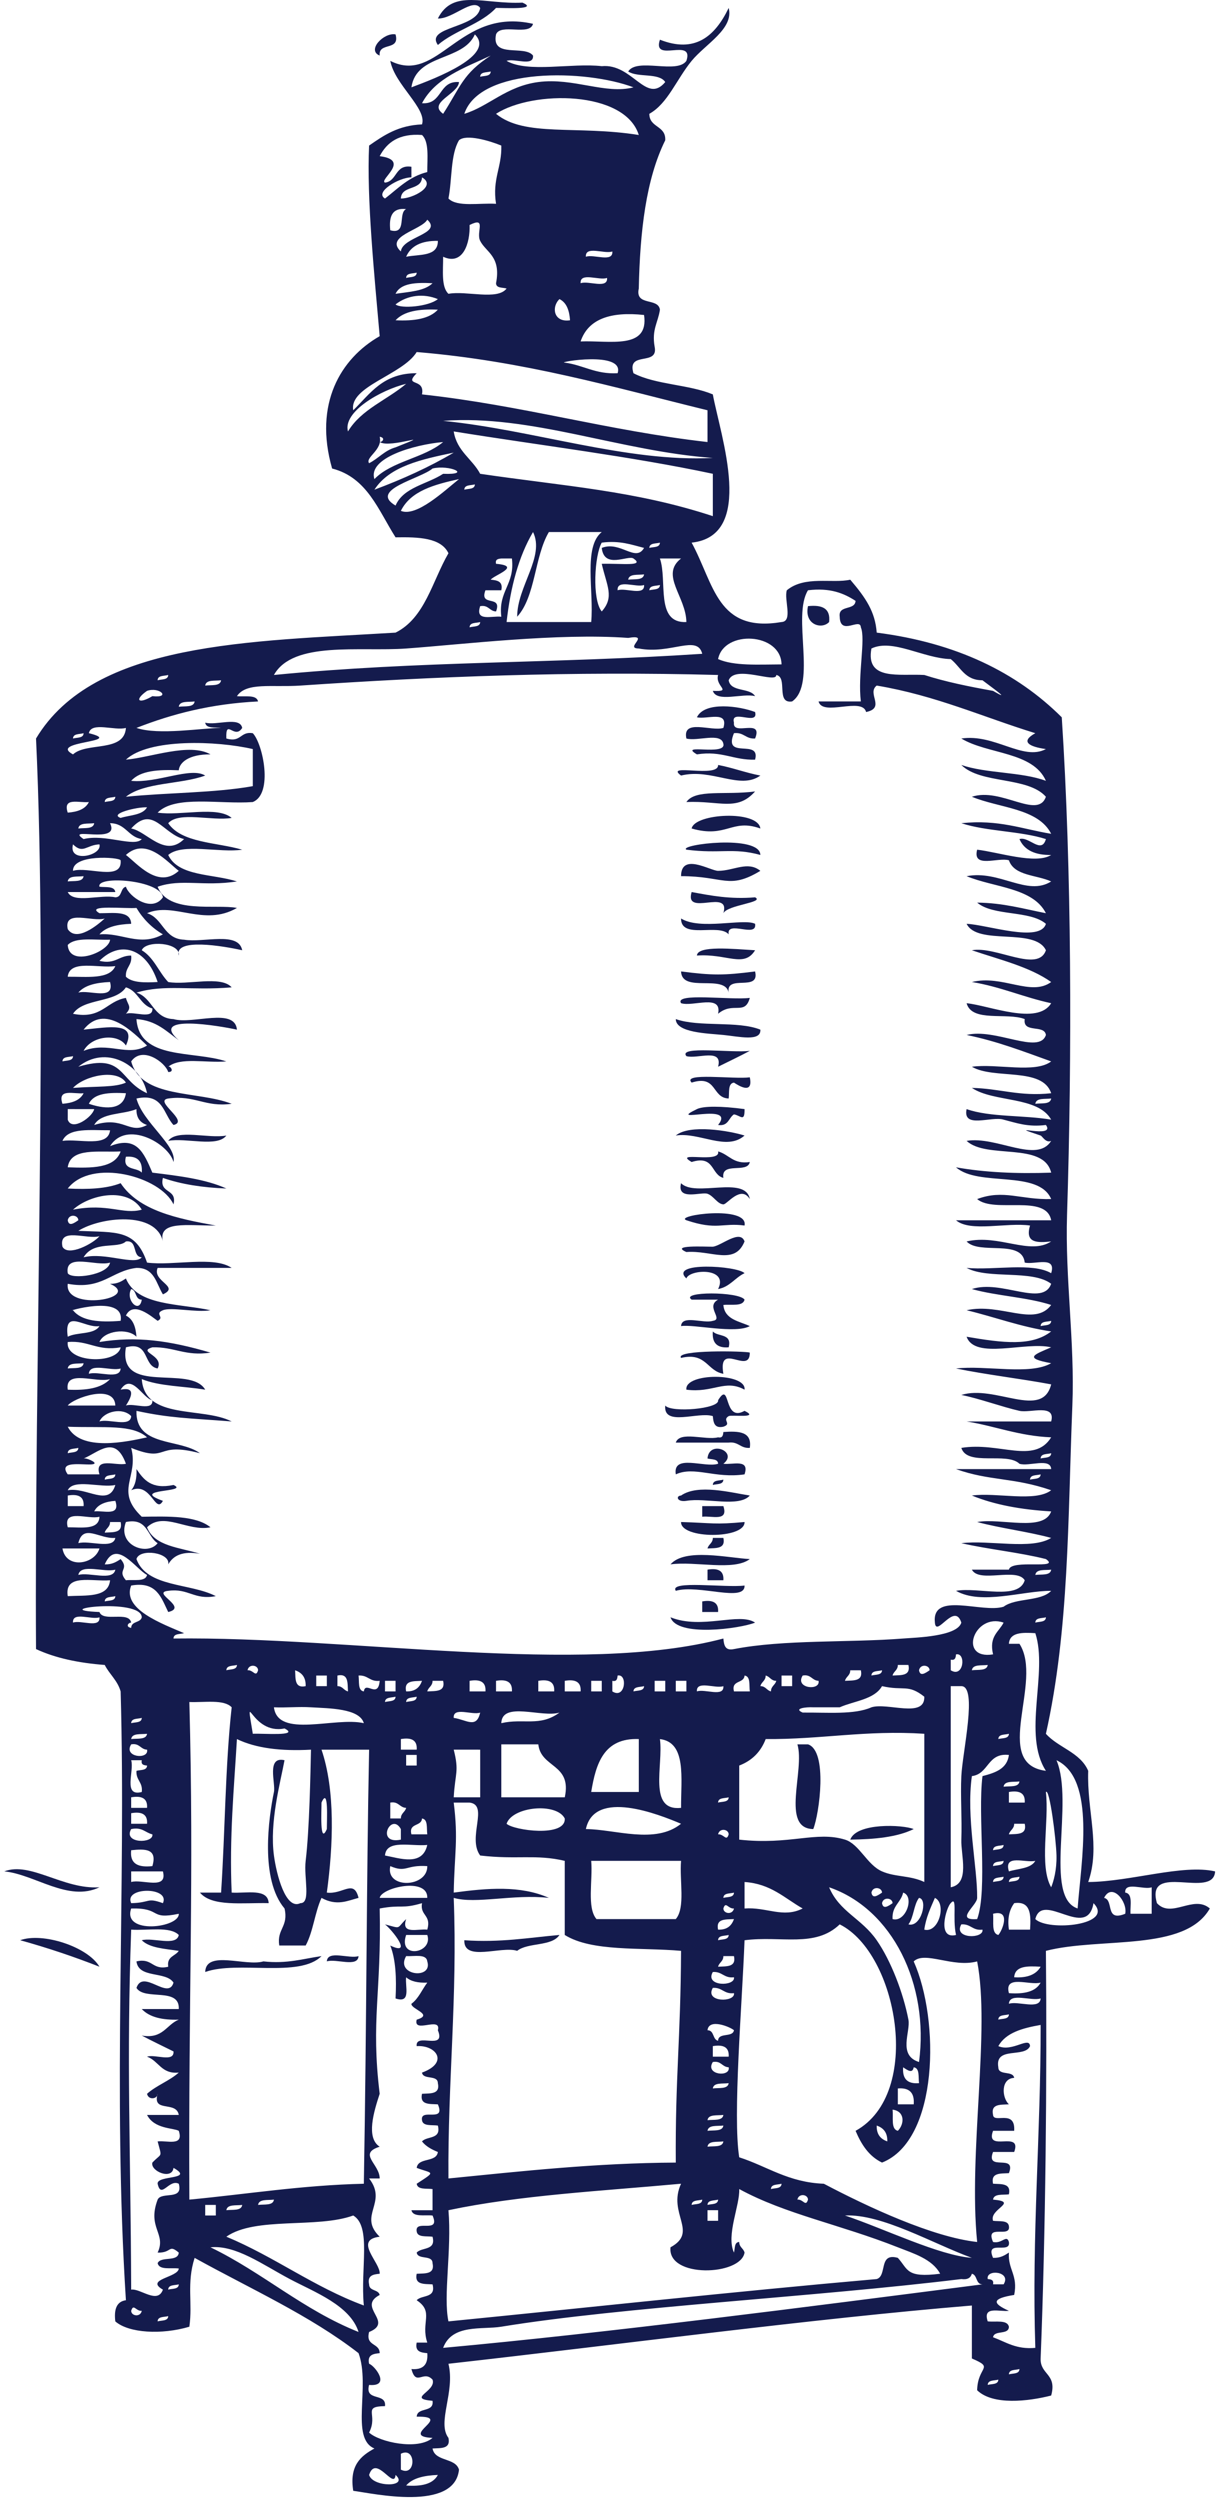 <?xml version="1.0" encoding="UTF-8"?> <svg xmlns="http://www.w3.org/2000/svg" width="122" height="250" viewBox="0 0 122 250"><g fill="#141B4D" fill-rule="evenodd"><path d="M39.588 3.44c.466 1.7-1.745.725-1.588 2.117-1.33-.532.423-2.341 1.588-2.118zm41.277 57.175c1.383-.148 2.277.194 2.115 1.589-.732.78-2.516.274-2.115-1.589zm-5.294 10.588c.38 1.436-2.495-.378-2.115 1.06-.17 1.401 2.965-.497 2.115 1.589-.946.065-1.117-.65-2.115-.533-1.13 2.719 2.695.484 2.115 2.649-2.18.065-3.314-.92-5.822-.529-1.936-1.142 2.961.197 2.647-1.06-.227-1.182-2.608-.213-3.702-.527-.428-2.016 2.503-.677 3.702-1.06.545-1.78-1.644-.826-2.647-1.061.78-1.632 4.296-1.115 5.822-.528zm.528 6.353c-2.033 1.478-4.867-.755-7.938 0-1.74-1.27 3.782.292 3.707-1.06 1.483.283 2.752.78 4.23 1.06zm-.528 1.588c-1.801 2.024-3.506.916-6.877 1.06.915-1.326 3.88-.663 6.877-1.06zm.528 3.708c-2.879-1.034-3.358 1.004-6.878 0 .284-1.523 6.66-1.867 6.878 0zm0 2.644c-2.752-.754-4.021-.091-7.405-.527-.842-.507 7.37-1.55 7.405.527zm0 1.589c-3.17 1.915-3.629.528-7.938.532.005-2.395 2.944-.528 3.707-.532 1.57 0 2.975-1.021 4.23 0zm-6.878 2.12c1.937.358 3.847.737 6.35.528.994.524-2.739.746-3.175 1.588.759-2.526-3.934.406-3.175-2.116zm-1.06 2.644c1.898 1.196 6.267-.04 7.41.532.24 1.47-2.883-.414-2.643 1.056-.977-1.139-4.788.554-4.767-1.588zm7.41 3.176c-1.103 1.806-2.844.31-5.822.533.048-1.04 3.663-.655 5.822-.533zm-7.41 2.12c3.127.402 4.287.402 7.41 0 .515 2.104-2.957.218-2.643 2.117-.388-1.907-4.684.1-4.767-2.117zm6.882 2.645c-.488 1.806-1.67.327-3.175 1.588.423-2.012-2.503-.672-3.707-1.056-.702-1.087 4.99-.288 6.882-.532zm-7.41 2.12c2.347.83 6.202.148 8.466 1.056.087 1.23-2.16.685-3.703.532-1.57-.157-4.758-.218-4.762-1.588zm7.41 3.176c-1.033.554-2.115 1.06-3.175 1.589.502-1.916-2.084-.738-3.174-1.06-.86-1.065 4.618-.298 6.35-.529zm0 2.648c.362 1.759-1.094.852-1.587.528-.62.084-.45.965-.528 1.589-1.714-.053-1.13-2.4-3.707-1.589-1.003-1.042 4.248-.314 5.822-.528zm-.527 3.177c.021 1.353-.397.64-1.06.527-.537.345-.55 1.218-1.588 1.061 1.884-2.352-5.368-.017-2.12-1.588.66-.319 2.434-.314 4.768 0zm-6.882 2.644c1.365-1.156 5.39-.472 6.882 0-1.81 1.6-4.54-.376-6.882 0zm-50.798.532c.903-1.213 4.039-.196 5.818-.532-.903 1.213-4.038.196-5.818.532zm58.207 2.116c-.222 1.191-2.9-.079-2.647 1.588-1.26-.327-.868-2.308-3.175-1.588-1.94-1.143 2.961.197 2.647-1.06 1.108.306 1.51 1.313 3.175 1.06zm-6.882 2.116c1.383 1.445 6.455-.807 6.882 1.589-.898-1.432-2.28.55-2.647.532-.597-.035-.977-.847-1.587-1.06-.624-.223-3.11.75-2.648-1.061zm6.355 4.236c-2.242-.296-2.744.503-5.822-.528-1.291-.496 6.231-1.535 5.822.528zm0 1.589c-.982 2.426-3.297.868-5.822 1.06-1.684-.728 1.87-.523 2.647-.532.85-.087 2.725-1.776 3.175-.528zm0 3.176c-.96.454-1.461 1.365-2.648 1.588 1.095-2.203-2.887-1.985-3.174-1.06-1.806-1.697 5.098-1.278 5.822-.528zm0 2.648c-.166.716-1.326.44-2.12.529.127 1.46 1.561 1.614 2.647 2.115-1.439.795-5.647-.204-6.882 0 .07-1.169 2.246-.222 3.18-.527 1.107-.15-.768-1.414.527-2.117h-2.647c-1.22-.828 4.758-.828 5.295 0zm-3.175 3.176c.492.563 1.95.167 1.587 1.589-1.156.096-1.683-.432-1.587-1.589zm3.702 2.117c.009 2.304-3.214-1.217-2.647 2.12-1.657-.283-1.7-2.181-4.235-1.588-.632-.838 6.468-.685 6.882-.532zm-.527 3.708c-1.959-1.077-3.154.358-5.822 0-.21-1.714 6.03-1.714 5.822 0z"></path><path d="M71.868 140.025c1.291-2.09.48 2.282 2.648 1.06 1.591.785-1.313.367-1.588.528-.698.415.362.764-.532 1.06-.898.192-.999-.414-1.055-1.06-1.466-.475-4.972 1.091-4.763-1.056.594.742 5.47.332 5.29-.532zm3.175 4.765c-.95.07-1.116-.646-2.115-.529h-5.294c.392-1.195 2.97-.205 4.234-.528.45.096.498-.209.528-.531 1.518-.105 2.891-.066 2.647 1.588z"></path><path d="M74.516 147.438c-2.966.44-5.016-.85-6.882 0-.323-2.09 2.904-.624 4.234-1.06-.013-.515-.65-.41-1.06-.528.153-1.898 3.123-.672 1.588.528.938.122 2.652-.532 2.12 1.06zm-3.175 1.06c.013-.515.645-.41 1.055-.532-.013.515-.645.414-1.055.532zm3.702 1.056c-1.077 1.217-4.396.192-6.35.532-.946.149-1.085-.501-.532-.532 1.706-1.182 4.985-.288 6.882 0zm-4.762 1.06h2.115c.536 1.593-1.177.938-2.115 1.06v-1.06zm-2.12 1.588c3.184.096 3.354.28 6.355 0 .065 1.72-6.42 1.72-6.355 0z"></path><path d="M71.34 153.79h1.056c.249 1.13-.754 1.008-1.587 1.06.1-.432.532-.528.532-1.06zm3.703 2.117c-1.6 1.225-5.46.187-7.937.532 1.43-1.667 5.796-.637 7.937-.532zm-4.234 1.06c1.064-.179 1.657.109 1.587 1.06H70.81v-1.06zm3.707 1.588c.065 1.719-4.566-.135-6.882.528-.702-1.083 4.984-.284 6.882-.528zm-4.235 1.588c1.06-.18 1.657.11 1.587 1.06h-1.587v-1.06zm-3.175 1.588c3.14 1.257 6.89-.537 8.465.532-1.509.607-7.81 1.475-8.465-.532zm12.7 12.705h1.06c2 .66 1.133 6.964.527 8.473-3.301-.048-.816-5.89-1.588-8.473zm5.29 9.529c.627-1.71 5.246-1.506 6.35-1.056-1.654.812-3.908 1.026-6.35 1.056zM.43 187.14c2.612-1.012 5.922 1.833 9.524 1.588-3.105 1.506-6.463-1.287-9.524-1.588zm1.587 6.885c2.242-.816 6.756.641 7.937 2.649-2.538-.995-5.176-1.886-7.937-2.65zm53.977-.528c-.767 1.173-3.153.728-4.234 1.588-1.61-.51-5.369 1.135-5.29-1.06 3.602.253 6.44-.257 9.524-.528zm-23.816 2.116c-2.202 2.208-8.386.432-11.64 1.588.066-2.23 4.06-.527 5.823-1.06 2.377.262 3.964-.266 5.817-.528zm.532.528c.066-1.17 2.246-.222 3.175-.528-.07 1.17-2.246.227-3.175.528zM43.822 1.852c1.51-3.013 4.64-1.395 8.465-1.589 1.688.73-1.866.524-2.643.53-1.53 1.645-4.116 2.234-5.822 3.705-1.295-1.849 3.96-1.667 4.235-3.706-.737-1.04-2.734 1.112-4.235 1.06z"></path><path d="M40.648 248.555c1.522.109 2.686-.135 3.174-1.06-1.356.056-2.525.3-3.174 1.06zm-3.707-1.06c.357 1.256 4.038 1.256 2.647 0-.127 1.57-1.967-2.12-2.647 0zm3.179-.528c1.54.776 1.54-2.365 0-1.589v1.589zm59.794-9.001c-.41.118-1.042.013-1.06.528.41-.118 1.047-.013 1.06-.528zm2.115-1.06c-.41.122-1.042.017-1.055.532.41-.118 1.042-.013 1.055-.532zm-85.193-5.293c-.414.118-1.046.013-1.06.528.41-.118 1.043-.013 1.06-.528zm-2.647-.528c-.593.053-.824-.772-1.06 0 .009.533.93.663 1.06 0zm3.703-2.648c-.41.118-1.043.013-1.056.528.41-.118 1.043-.013 1.056-.528zm81.495 0h1.055c.824-1.305-1.797-1.558-1.587-.528.322.026.628.079.532.528zm-2.12-1.06c-.118.414-.44.615-1.055.532-14.754 1.806-33.724 2.757-46.04 4.764-1.927.315-4.92-.296-5.822 2.116 16.563-1.513 36.41-4.096 53.977-6.352-.698-.004-.484-.93-1.06-1.06zM35.885 233.2c-.841-2.661-4.413-3.987-6.881-5.292-2.752-1.462-5.417-3.425-7.938-3.176 5.234 2.526 9.263 6.26 14.82 8.468zm-13.231-9.528c4.858 2.02 8.74 5.021 13.759 6.88-.353-3.73.776-7.91-1.06-9-3.62 1.321-9.79.086-12.7 2.12zm74.613 2.116c-3.886-1.41-8.988-4.411-12.7-4.237 3.97 1.335 9.412 3.997 12.7 4.237zm-26.458-3.705h1.06v-1.06h-1.06v1.06zm-46.568-1.588c-.619.083-1.5-.091-1.587.528.623-.083 1.504.092 1.587-.528zm-3.702 1.056h1.06v-1.056h-1.06v1.056zm51.33-1.588c-.41.122-1.043.017-1.06.532.41-.117 1.046-.013 1.06-.532zm-1.588 0c-.41.122-1.042.017-1.06.532.41-.117 1.047-.013 1.06-.532zm-42.865 0c-.62.083-1.5-.087-1.587.532.623-.083 1.504.092 1.587-.532zm53.45 0c-.01-.532-.93-.663-1.06 0 .593-.052.824.772 1.06 0zm-2.648-1.588c-.41.122-1.042.017-1.06.532.41-.118 1.043-.013 1.06-.532zm-33.336 2.648c.34 3.984-.54 8.587 0 11.117 14.287-1.41 28.43-2.967 42.86-4.232 1.078-.332.149-2.674 2.116-2.12 1.055 1.16.802 2.02 4.234 1.588-.798-1.484-2.7-2.038-4.234-2.644-5.805-2.295-11.256-3.307-15.875-5.825.079 1.632-1.33 4.599-.527 6.353.118-.41.013-1.043.527-1.06 0 .532.428.632.533 1.06-.371 2.33-7.746 2.583-7.41-.528 2.844-1.545-.331-3.355 1.055-6.357-7.915.728-16.149 1.139-23.279 2.648zm27.514-6.88c-.624.083-1.5-.092-1.587.528.623-.083 1.504.091 1.587-.528zm16.406 0c.027-.912-.41-1.357-1.06-1.588-.026.912.41 1.357 1.06 1.588zm-16.406-1.588c-.624.083-1.5-.092-1.587.528.623-.083 1.504.091 1.587-.528zm0-1.06c-.624.082-1.5-.092-1.587.527.623-.078 1.504.092 1.587-.528zm17.462 1.588c.689-.703.697-1.968-.528-2.116.092.79-.187 1.954.528 2.116zm0-2.649h1.587c.096-1.152-.432-1.684-1.587-1.588v1.588zm-16.93-2.116c-.624.083-1.504-.091-1.587.528.619-.083 1.5.092 1.587-.528zm19.05 0c-.084-.624.09-1.5-.533-1.588-.109.641-.584.327-1.055 0-.096 1.156.432 1.684 1.587 1.588zm-19.05-1.588c-.68-.03-.737-.676-1.587-.528-.825 1.3 1.796 1.558 1.587.528zm-1.587-1.06h1.587c.066-.947-.528-1.235-1.587-1.056v1.056zm28.573-1.056c1.405.62 3.114-1.017 3.175 0-.54 1.222-3.541-.018-3.175 2.116.009.873 1.466.297 1.588 1.06-1.348.053-1.252 1.972-.528 2.644-.833.053-1.836-.07-1.587 1.06.06.886 2.254-.602 2.115 1.589h-2.115c-.825 2.233 2.935-.114 2.115 2.116h-2.115c-.781 2.015 2.363.104 1.587 2.12-.833.048-1.836-.07-1.587 1.056.828.052 1.831-.07 1.587 1.06-.624.083-1.505-.092-1.587.528 2.642.231-.415.938 0 2.12.619.083 1.5-.091 1.587.528.21 1.27-2.412-.292-1.587 1.589.907.209 1.356-.786 1.587 0 .21 1.27-2.412-.293-1.587 1.588.728.026 1.16-.25 1.587-.528-.118 1.706.933 2.238.528 4.236-2.246.358-2.224.833-.528 1.588-.938.122-2.651-.536-2.12 1.056.794.092 1.954-.188 2.12.532-.009.873-1.47.297-1.587 1.056 1.29.472 2.294 1.235 4.23 1.06-.37-11.313.55-21.33.532-32.294-1.801.318-3.472.763-4.235 2.12zm-28.046-.532c.01-.873 1.466-.292 1.588-1.056-.323-.306-2.512-1.239-2.647 0 .697.004.484.925 1.06 1.056zm29.106-2.645c-.414.119-1.047.014-1.06.528.41-.117 1.043-.012 1.06-.528zm3.175-1.592c-.933.306-3.11-.637-3.175.533.929-.306 3.105.641 3.175-.533zm-30.693-.528c-.999.123-1.169-.597-2.115-.527-.85 1.474 2.285 1.461 2.115.527zm27.518 0c1.518.11 2.686-.135 3.175-1.056-1.09.319-3.676-.855-3.175 1.056zm-27.518-1.588c-.999.123-1.169-.593-2.115-.528-.85 1.475 2.285 1.462 2.115.528zm28.046 0c1.312.083 2.198-.27 2.647-1.055-1.313-.079-2.569-.1-2.647 1.055zm-29.634-1.055c.833-.053 1.836.069 1.588-1.06h-1.06c.004.532-.427.628-.528 1.06zm-29.105-.533c-.096-.78-1.278-.484-2.115-.528-1.13 1.946 2.695 2.387 2.115.528zm30.165-2.644c-.414.118-1.047.013-1.06.528.41-.118 1.043-.013 1.06-.528zm-30.165 0h-2.115c-.842 2.46 2.734 1.837 2.115 0zM14.717 209.38c.933-.833 2.241-1.287 3.175-2.12-1.758.17-1.998-1.174-3.175-1.588.767-.288 2.734.62 2.647-.528-1.06-.528-2.141-1.034-3.175-1.588 2.133.37 2.442-1.086 3.703-1.589-1.64.053-2.935-.24-3.703-1.06h3.703c.113-2.229-3.424-.807-4.235-2.115.654-1.947 3.188 1.282 3.707-.529-.768-1.173-3.493-.388-3.707-2.12 1.622-.384 1.557.916 3.18.533-.162-1.044.71-1.052 1.055-1.589-1.383-.21-2.905-.274-3.703-1.06 1.095-.314 3.476.654 3.703-.528-.877-.89-3.105-.423-4.763-.532-.475 13.316-.06 21.278 0 35.999.93-.144 2.643 1.492 3.175 0-1.853-1.052 1.553-1.209 1.588-2.116-.79-.092-1.954.188-2.116-.528.323-.737 2.037-.083 2.116-1.06-1.051-.882-.672.048-2.116 0 .899-1.92-1.072-2.457 0-5.297.393-.842 2.59.122 2.116-1.588-.986-.502-1.767 1.588-2.116 0-.1-.881 3.755-.371 1.588-1.588-.144 1.248-2.346.327-2.115-.528.977-1.021.968-.419.527-2.116.938-.122 2.648.532 2.116-1.06-.537-.306-2.447-.166-3.175-1.589h3.175c-.249-1.452-2.691-.174-2.116-2.116-.008.533-.928.664-1.06 0zm83.61-16.413c-.999.122-1.169-.598-2.115-.528-.85 1.474 2.285 1.461 2.115.528zm-14.287-.528c-2.46 2.365-5.852 1.117-9.524 1.588-.245 6.422-1.191 17.578-.533 21.706 2.805.899 4.898 2.509 8.47 2.644 4.417 2.325 10.854 5.327 15.342 5.825-.89-8.923 1.334-21.187 0-28.059-2.442.659-5.233-1.077-6.35 0 2.621 5.851 2.512 17.875-3.17 20.118-1.313-.633-2.072-1.81-2.648-3.176 6.769-3.713 4.213-17.754-1.587-20.646zm-12.172.528c.912.03 1.357-.406 1.588-1.056-.833.048-1.836-.074-1.588 1.056zm28.046.532c.375-.392 1.317-2.591-.527-2.12.087.793-.192 1.954.527 2.12zm-82.022-2.12c-3.023.637-1.645-.602-4.763-.529-.92 2.654 4.859 1.93 4.763.528zm85.725.532c1.29 1.252 7.98.607 5.822-1.593-.637 3.762-5.111-1.265-5.822 1.593zm-2.643 1.056h2.115c.105-1.514.066-2.889-1.587-2.649-.445.616-.698 1.423-.528 2.649zm-27.518-2.117c-.593.053-.824-.772-1.06 0 .009.533.929.664 1.06 0zm-35.456 0c.188 8.465-.898 11.17 0 18.53-.584 1.78-1.395 4.403 0 5.293-2.224.698.005 1.736 0 3.176h-1.06c1.902 2.439-1.146 3.691 1.06 5.825-2.664.314.105 2.613 0 3.704-.645.06-1.251.157-1.06 1.06.01.698.93.484 1.06 1.06-2.328 1.217 1.474 2.688-1.06 3.704-.383 1.445 1.056 1.065 1.06 2.116-.645.061-1.251.162-1.06 1.06.58.193 2.216 2.317 0 2.117-.462 1.701 1.745.728 1.592 2.12-2.341.035-.65.816-1.591 2.644 1.016.951 4.88 1.798 6.35.532-3.49-.152 2.21-2.194-1.588-2.12.061-1 1.753-.367 1.587-1.588-2.642-.227.415-.934 0-2.116-.929-.995-1.635.724-2.115-1.06 1.156.096 1.684-.432 1.588-1.589-.646-.056-1.252-.157-1.06-1.055h1.06c-.676-2.038.706-3.068-1.06-4.237.497-.563 1.954-.166 1.587-1.588-.828-.052-1.831.07-1.587-1.06.833-.048 1.836.074 1.587-1.056-.004-.877-1.465-.297-1.587-1.06.497-.568 1.954-.166 1.587-1.588-.619-.083-1.5.091-1.587-.528-.21-1.27 2.412.292 1.587-1.593-.789-.087-1.949.192-2.115-.528h2.115v-2.116c-.619-.083-1.5.092-1.587-.532 2.01-1.305 1.587-.982 0-1.588.148-1.087 1.976-.498 2.12-1.588-.624-.253-1.2-.563-1.588-1.056.493-.567 1.95-.166 1.587-1.588-.623-.083-1.5.091-1.587-.533-.21-1.265 2.407.297 1.587-1.588-.833-.048-1.836.074-1.587-1.056.833-.052 1.836.07 1.587-1.06-.008-.872-1.47-.296-1.587-1.06 2.747-1 1.391-2.784-.532-2.644-.166-1.405 2.965.493 2.12-1.588.379-1.44-2.495.38-2.12-1.06 1.753-.52-.589-1.047-.528-1.588.715-.52 1.06-1.414 1.588-2.117-.92.04-1.644-.118-2.115-.532-.123.938.532 2.653-1.06 2.116.105-2.041.017-3.9-.528-5.292 2.338 1.113.153-1.601-.528-2.116 1.697.44 1.095.45 2.116-.528-.532 1.588 1.177.938 2.115 1.056.436-1.497-.746-1.37-.528-2.649-2.076.611-1.967.114-4.235.532zm57.68 2.65c-.38-1.724.17-4.002-.528-3.182-.432.389-1.422 3.666.528 3.181zm-3.175-.533c1.478.37 2.241-2.63 1.06-3.176-.423.99-.886 1.936-1.06 3.176zm-1.588-.528c1.283.34 1.985-2.522 1.06-2.648-.54.698-.519 1.954-1.06 2.648zm-1.587-2.12c-.004-.533-.929-.664-1.055 0 .109.64.584.326 1.055 0zm23.284 1.06c.257-1.2-1.326-3.176-2.115-1.588 1.02.213.043 2.426 2.115 1.587zm-23.284.532c1.317.37 2.242-2.265 1.06-2.648-.227 1.008-1.143 1.33-1.06 2.648zm-15.874-2.648c-.41.118-1.043.013-1.06.528.41-.118 1.047-.013 1.06-.528zm-60.327 1.055c1.98-.043 1.51-.593 3.175 0 .759-1.649-3.934-1.649-3.175 0zm100.012 1.06h2.12v-2.648c-.772.293-2.735-.615-2.647.533.785.096.484 1.278.527 2.115zm-24.866-2.115c-.01-.533-.93-.668-1.06 0 .109.641.584.323 1.06 0zm-.532 4.764c1.43 2.06 2.655 5.258 3.174 7.94.232 1.205-1.09 3.565 1.06 4.237 1.03-7.77-2.669-15.31-8.997-17.474 1.038 2.466 3.24 3.098 4.763 5.297zM38 189.79h4.763c.065-2.1-4.575-1.043-4.763 0zm36.516 1.06c2.197-.166 3.86.994 5.817 0-1.805-1.017-3.175-2.474-5.817-2.648v2.647zm27.513-3.177c-.41.118-1.042.013-1.055.529.41-.118 1.042-.014 1.055-.529zm-1.587 0c-.41.118-1.042.013-1.055.529.41-.118 1.042-.014 1.055-.529zm-87.313.529c1.09-.319 3.677.855 3.175-1.061H13.13v1.06zm29.634-1.589c-2.194-.144-2.063.699-3.703 0-.501 2.317 3.746 2.16 3.703 0zm58.211.528c.942-.292 2.194-.27 2.643-1.055-.999.235-3.188-.72-2.643 1.055zm-.532-1.055c-.41.117-1.042.013-1.055.527.41-.118 1.042-.013 1.055-.527zm-40.745 5.824h7.937c.981-1.139.357-3.879.527-5.824H59.17c.17 1.945-.454 4.685.528 5.824zm-44.448-5.297c.527-1.767-.737-1.736-2.12-1.588-.157 1.396.733 1.737 2.12 1.588zm85.193-2.116c-.41.118-1.042.013-1.055.528.41-.117 1.042-.013 1.055-.528zm-61.91 1.056c1.457.266 3.747 1.117 4.23-1.056-1.6.162-4.112-.589-4.23 1.056zm34.396-2.116c-.009-.532-.929-.668-1.06 0 .593-.052.825.768 1.06 0zm-57.68 0c-.714-.166-1.011-.755-2.119-.528-.846 1.475 2.286 1.462 2.12.528zm85.726 0c.829-.052 1.832.07 1.583-1.06h-1.055c0 .532-.428.632-.528 1.06zm-60.854.528v-1.056c-.977-1.758-2.582 1.588 0 1.056zm1.055-.528h1.588c-.083-.624.091-1.5-.528-1.588-.048.833-1.352.415-1.06 1.588zm-28.046-1.06h1.588c.07-.947-.524-1.24-1.588-1.056v1.056zm45.508.532c2.909.013 6.943 1.553 9.524-.532-2.22-.934-8.656-3.508-9.524.532zm-7.937-.532c.698.663 5.948 1.391 5.822-.528-.829-1.623-5.247-1.195-5.822.528zm-5.29 6.885c3.37-.454 6.698-.733 9.524.528-3.58-.393-7.309.641-9.524 0 .388 9.921-.606 18.45-.528 28.058 7.38-.729 14.684-1.545 22.752-1.588-.057-8.552.488-12.382.527-21.174-4.05-.357-8.927.109-11.64-1.588v-7.412c-2.93-.682-4.735-.1-8.464-.533-1.317-1.785.898-5.057-1.06-5.293H45.41c.466 3.709.074 5.027 0 9.002zm-6.35-7.413h1.06c-.004-.532.427-.628.528-1.06-.676-.026-.733-.676-1.588-.529v1.589zm33.868-2.116c-.414.118-1.047.013-1.06.527.41-.117 1.043-.012 1.06-.527zm-40.218 3.176c-.004-.777.201-4.332-.532-2.649.01.777-.2 4.333.532 2.65zm-19.58-2.12h1.587c.07-.947-.524-1.24-1.588-1.056v1.056zm87.844-.529h1.583c.07-.95-.523-1.238-1.583-1.06v1.06zm4.23 8.47c.249-.616.563-1.728.532-3.177-.039-1.636-.693-6.78-1.06-6.352.345 3.01-.697 7.403.528 9.528zm-3.175-10.585c-.619.083-1.5-.092-1.587.528.624-.083 1.505.091 1.587-.528zm5.822 12.704c.345-4.677 1.863-12.953-2.115-14.825 1.793 4.22-1.325 13.683 2.115 14.825zM14.19 179.201c.118-1-.597-1.165-.532-2.116.414-.118 1.047-.013 1.06-.529-.323-.03-.624-.078-.528-.532h-1.06c.323 1.095-.854 3.678 1.06 3.177zm83.078-1.588c-.58 4.1.563 9.144.528 12.177-.005.763-2.294 2.282 0 2.12 1.068-2.92.04-10.31.532-14.297 1.256-.328 2.464-.712 2.647-2.116-2.18-.24-1.984 1.897-3.707 2.116zm-56.62-1.057h1.056v-1.06h-1.055v1.06zm4.763 3.177h2.647v-4.764H45.41c.562 2.207.135 2.334 0 4.764zm4.762 0h6.35c.732-3.382-2.39-2.906-2.647-5.297h-3.703v5.297zm-35.455-4.764c-.676-.031-.733-.681-1.588-.533-.824 1.305 1.797 1.558 1.588.533zm53.444 5.82c-.013-2.98.559-6.553-2.115-6.88.358 2.643-1.225 7.228 2.115 6.88zM59.17 179.2h4.762v-5.293c-3.484-.13-4.291 2.417-4.762 5.293zm-19.05-4.232h1.584c.07-.952-.523-1.24-1.583-1.06v1.06zm60.855-1.589c-.414.118-1.047.013-1.06.528.41-.117 1.043-.013 1.06-.528zm-16.406 10.585c1.443.449 2.206 2.526 3.707 3.176 1.334.585 2.765.38 4.23 1.06V173.38c-5.848-.383-10.358.576-15.874.528-.489 1.279-1.37 2.16-2.648 2.648v7.409c5.081.562 7.706-.886 10.585 0zM14.717 173.38c-.624.079-1.5-.092-1.588.528.624-.083 1.505.092 1.588-.528zm-.528-1.588c-.41.118-1.047.013-1.06.528.41-.118 1.047-.013 1.06-.528zm35.983.528c2.198-.519 3.86.389 5.822-1.06-1.762.537-5.756-1.17-5.822 1.06zm-2.115-1.06c-.772.292-2.739-.62-2.647.532 1.234.162 2.28 1.13 2.647-.532zm-11.644 1.06c-.427-1.492-3.506-1.479-5.29-1.588-1.23-.079-2.477.056-3.707 0 .393 3.141 6.136.925 8.997 1.588zm-11.112 1.06c.881-.065 4.793.288 3.175-.532-3.384.685-3.973-4.41-3.175.532zm-6.35 46.584c5.796-.55 11.252-1.444 17.462-1.588.292-16.872.257-30.118.528-43.407h-4.763c1.383 4.062 1.178 9.545.532 14.293 1.614.21 2.696-1.392 3.175.528-1.081.275-2.163.854-3.707 0-.667 1.448-.837 3.398-1.587 4.764h-2.643c-.261-1.67.95-1.868.528-3.705-2.468-2.914-1.592-9.078-1.06-11.648.183-.869-.78-3.604 1.06-3.177-.44 2.339-1.505 6.178-1.06 9.53.253 1.888 1.169 5.492 2.647 4.763 1.082.018.327-2.556.528-4.231.38-3.133.484-8.923.532-11.117-2.992.165-5.508-.14-7.41-1.06-.296 4.995-.767 9.82-.527 15.353 1.496.091 3.628-.458 3.702 1.055-2.581-.06-5.678.389-6.877-1.055h2.115c.406-6.126.41-12.649 1.06-18.53-.772-.82-2.708-.467-4.235-.528.48 17.893-.104 28.9 0 49.76zm22.752-50.293c-.41.118-1.042.018-1.055.533.41-.118 1.042-.017 1.055-.533zm-2.115 0c-.41.118-1.042.018-1.056.533.41-.118 1.043-.017 1.056-.533zm55.564 19.058c1.954-.366 1.003-3.198 1.06-4.764.074-2.138-.096-4.346 0-6.352.109-2.383 1.648-8.997 0-8.997h-1.06v20.113zm-6.877-20.113c-.772 1.344-2.77 1.47-4.235 2.116h-2.647c-.741-.04-2.024.118-1.06.528 2.442-.026 5.172.236 6.882-.528 1.61-.506 5.364 1.134 5.29-1.06-1.64-1.292-2.024-.554-4.23-1.056zm-15.879 0c-.767.288-2.734-.62-2.647.528.772-.288 2.739.62 2.647-.528zm-7.937 0c-.41.118-1.042.013-1.06.528.414-.118 1.047-.014 1.06-.528zm3.175.528h1.06v-1.06h-1.06v1.06zm-2.115 0h1.06v-1.06h-1.06v1.06zm-6.35 0h1.055v-1.06H59.17v1.06zm-2.647 0h1.587c.07-.951-.523-1.24-1.587-1.06v1.06zm-2.647 0h1.587c.07-.951-.523-1.24-1.587-1.06v1.06zm-4.23 0h1.587c.065-.951-.528-1.24-1.588-1.06v1.06zm-2.648 0h1.588c.07-.951-.528-1.24-1.588-1.06v1.06zm-4.234 0c.833-.052 1.836.07 1.587-1.06h-1.06c.005.532-.427.632-.527 1.06zm-2.115 0c.911.026 1.356-.406 1.587-1.06-.833.052-1.836-.07-1.587 1.06zm-2.116 0h1.056v-1.06h-1.056v1.06zm43.389-1.06c-.676-.027-.733-.677-1.588-.528-.82 1.3 1.797 1.557 1.588.528zm-3.703.532h1.06v-1.06h-1.06v1.06zm-2.12 0c.533-.005.633.427 1.06.528 0-.533.432-.633.532-1.06-.532.004-.632-.428-1.06-.528 0 .532-.427.628-.531 1.06zm-2.642.528h1.587c-.083-.624.092-1.505-.527-1.588-.053.833-1.352.414-1.06 1.588zm-12.172-1.06v1.06c1.304.825 1.557-1.798.528-1.588-.03.323-.079.628-.528.528zm-24.871 1.06c.157-1.104 1.43.785 1.587-1.06-.998.118-1.168-.594-2.115-.528.083.624-.091 1.5.528 1.588zm-2.643-.528c.528-.005.628.427 1.056.528-.053-.833.07-1.837-1.056-1.588v1.06zm-2.12 0h1.06v-1.06h-1.06v1.06zm56.625-1.588c-.415.118-1.047.013-1.06.528.41-.118 1.042-.013 1.06-.528zm-3.707 1.056c.833-.049 1.836.07 1.587-1.056h-1.06c.005.528-.427.628-.527 1.056zm-53.977.532c.03-.912-.406-1.357-1.055-1.588.048.829-.075 1.832 1.055 1.588zm68.264-2.12c-.624.083-1.5-.092-1.588.532.624-.083 1.505.087 1.588-.532zm-5.818.532c-.009-.537-.929-.668-1.06 0 .11.637.585.323 1.06 0zm-3.707.528c.833-.053 1.836.07 1.587-1.06h-1.06c.005.532-.427.632-.527 1.06zm-63.501-.528c-.005-.537-.925-.668-1.056 0 .593-.057.825.768 1.056 0zm-2.115-.532c-.41.117-1.043.017-1.06.532.41-.122 1.047-.018 1.06-.532zm71.438-.529v1.06c1.304.82 1.557-1.801.528-1.588-.03.323-.079.625-.528.528zm5.822-1.587h1.055c2.434 3.764-2.847 11.998 2.648 12.705-2.368-3.64.23-9.813-1.06-13.766-1.313-.079-2.569-.096-2.643 1.06zm-1.587 1.06c-.423-1.833.584-2.238 1.055-3.177-2.957-1.016-4.597 3.748-1.055 3.176zm5.29-3.71c-.41.119-1.043.014-1.06.533.41-.122 1.046-.017 1.06-.532zm-94.723 0c-.767.29-2.734-.618-2.647.533.772-.292 2.74.616 2.647-.532zm3.175 1.061c.009-.698.93-.484 1.06-1.06-.048-1.99-9.756-.746-4.235-.528.367 1.043 2.953-.131 3.175 1.06-.292-.004-.602.428 0 .528zm-1.587-3.176c-.41.118-1.042.013-1.06.528.414-.118 1.047-.013 1.06-.528zm-4.762 0c1.836-.105 4.068.188 4.234-1.588-1.78.161-4.588-.707-4.234 1.588zm98.424-2.648c-.619.082-1.5-.092-1.587.528.623-.083 1.504.091 1.587-.528zm-93.662 0c-1.095.314-3.476-.655-3.703.528 1.095-.314 3.476.659 3.703-.528zm-1.588-2.117H6.252c.362 2.104 3.231 1.589 3.702 0zm-2.115-.532c1.095-.314 3.476.655 3.703-.527-1.579.144-3.223-1.484-3.703.527zm2.643-1.055c.833-.053 1.836.069 1.592-1.06h-1.06c0 .532-.427.632-.532 1.06zm-3.702-.533c1.404-.004 3.118.297 3.174-1.056-1.09.319-3.676-.855-3.174 1.056zm2.647-1.588c.937-.118 2.647.536 2.115-1.056-.986.07-1.766.35-2.115 1.056zm-2.647-.528h1.587c.07-.95-.523-1.239-1.587-1.06v1.06zm4.762-2.116c-1.435.327-4.2-.672-4.762.528 1.901-.349 4.099 1.706 4.762-.528zm92.607-1.06c-.414.117-1.047.013-1.06.528.41-.118 1.042-.013 1.06-.528zm-92.607 0c-.41.117-1.042.013-1.06.528.414-.118 1.047-.013 1.06-.528zm93.662-2.116c-.41.118-1.042.013-1.055.528.41-.118 1.042-.013 1.055-.528zm-96.837.528c.227-.092 1.313.366 1.06.528-.454.296-3.786-.532-2.647 1.06h3.174c-.54-1.78 1.649-.825 2.648-1.06-1.078-2.963-2.752-1.13-4.235-.528zm-.528-1.06c-.414.118-1.046.017-1.06.532.41-.118 1.043-.017 1.06-.532zm2.115-2.644c.93-.306 3.11.637 3.175-.533-.854-.903-2.725-.484-3.175.533zm-3.174-1.589h4.762c-.083-2.25-4.256-.724-4.762 0zm0-1.588c1.853.088 3.388-.144 4.234-1.06-1.33.437-4.557-1.03-4.234 1.06zm5.294-2.12c-.933.305-3.11-.637-3.18.532.934-.306 3.11.637 3.18-.532zm-3.707-.528c-.624.083-1.5-.092-1.587.528.623-.083 1.5.092 1.587-.528zm3.707-1.588c-2.355.414-3.18-.707-5.294-.532-.266 2.111 4.976 2.268 5.294.532zm93.13-2.648c-.41.117-1.042.013-1.055.527.41-.118 1.042-.013 1.055-.527zM6.78 133.673c.929-.485 2.638-.184 3.174-1.06-1.47.253-3.58-1.837-3.174 1.06zm5.294-1.588c.453-2.771-5.83-.812-4.767-1.06.855 1.09 2.656 1.23 4.767 1.06zM6.78 127.32c.362.668 4.038.192 4.234-1.06-1.33.436-4.557-1.03-4.234 1.06zm-.528-2.648c.567 1.042 3.136-.345 3.702-1.056-1.203.384-4.13-.956-3.702 1.056zm1.587-2.645c-.008-.536-.929-.667-1.06 0 .114.637.59.323 1.06 0zm6.35-4.763c.096-1.157-.432-1.685-1.587-1.589-.367 1.422 1.094 1.021 1.587 1.589zm-7.41-.533c2.382.087 4.706.118 5.295-1.588-2.176.117-5.015-.428-5.294 1.588zm-.527-2.644c1.71-.231 4.575.694 4.762-1.06-1.923.018-4.178-.297-4.762 1.06zm.528-2.12c.418 1.221 2.485-.275 2.647-1.056H6.78v1.056zm98.424-2.116c-.619.083-1.5-.092-1.587.528.623-.083 1.504.09 1.587-.528zm-96.31.528c1.292.445 3.437.82 3.708-1.056-1.675-.087-3.197-.022-3.707 1.056zm-2.642 0c.986-.074 1.766-.35 2.115-1.056-.938.118-2.651-.537-2.115 1.056zm1.055-4.765c-.41.118-1.042.013-1.055.528.41-.118 1.042-.013 1.055-.528zm5.295-1.06c-.803-1.256-3.433-.986-4.235.532 2.495-.981 4.41.655 6.35-.532-1.352-1.279-4.226-4.289-6.35-1.588 2.508-.25 5.355-.812 4.235 1.588zm-4.763-5.292c1.09-.319 3.677.855 3.175-1.06-1.356.056-2.525.3-3.175 1.06zm-1.06-1.588c1.92-.018 4.179.296 4.763-1.061-1.714.232-4.575-.693-4.762 1.06zm0-3.177c.153 2.317 4.179.646 4.235-.528-1.526.062-3.467-.292-4.234.528zm0-1.588c.89 1.362 3.036-.45 3.703-1.06-1.2.388-4.125-.951-3.702 1.06zm6.878-2.116c-.999.105-5.225-.358-3.703.528 1.405.009 3.119-.293 3.175 1.06-1.356.053-2.52.297-3.175 1.056 2.242-.205 4.004 1.27 6.35 0-1.108-.655-1.988-1.54-2.647-2.644zm-3.703-2.12c.624.082 1.505-.092 1.588.532H6.78c.562 1.2 3.327.2 4.762.528.702-.005.484-.93 1.06-1.06.296.981 2.594 2.64 3.702 1.06-.21-1.746-6.698-2.208-6.35-1.06zm-1.587-1.056c-.624.083-1.5-.092-1.587.528.623-.083 1.5.091 1.587-.528zm-1.06-.532c1.466-.476 4.968 1.086 4.767-1.057-.188-.323-4.828-.623-4.767 1.057zm10.585 0c-1.121-.838-3.228-3.443-5.29-1.589 1.12.842 3.227 3.447 5.29 1.589zm-7.938-2.649c-1.317.06-1.64.995-2.647 0-.514 1.924 2.961 1.13 2.647 0zm-1.587-.528c2.163-.545 5.102.856 5.822 0-1.378-.209-1.596-1.58-3.175-1.588 1.086 2.2-4.605.266-2.647 1.588zm1.06-1.588c-.624.083-1.505-.091-1.588.532.624-.087 1.5.088 1.588-.532zm3.702.532c1.54.25 3.35 2.967 5.295 1.056-2.115-.493-3.127-3.46-5.295-1.056zm-1.055-1.06c.942-.292 2.194-.27 2.643-1.06-.995-.053-3.855.65-2.643 1.06zm-5.294-.528c.985-.074 1.77-.35 2.115-1.06-.938.118-2.647-.532-2.115 1.06zm4.762-1.588c-.41.118-1.042.013-1.06.528.414-.118 1.047-.013 1.06-.528zm1.06 0c4.164-.423 8.805-.37 12.699-1.06v-3.709c-3.59-.833-10.405-1.082-12.7 1.06 2.456-.205 6.368-1.727 8.465-.528-2.167-.021-3.105.812-3.174 1.589-2.024-.083-3.851.026-4.763 1.056 2.573.262 5.958-1.427 7.41-.528-2.451.899-6.062.646-7.937 2.12zM8.367 73.32c-.41.123-1.042.018-1.06.533.415-.118 1.047-.018 1.06-.533zm-1.06 2.12c1.383-1.264 5.129-.165 5.295-2.648-1.1.315-3.476-.654-3.707.528 3.772.934-4.139.764-1.588 2.12zm12.172-5.295c-.624.084-1.5-.09-1.587.53.623-.083 1.504.091 1.587-.53zm-4.23-.529c1.906.217.724-.966-.532-.53-1.313.92-.864 1.37.532.53zm6.877-1.588c-.623.083-1.504-.092-1.587.53.623-.083 1.5.09 1.587-.53zm-5.29-.53c-.414.12-1.046.015-1.06.53.41-.12 1.043-.015 1.06-.53zm75.669 0c2.137.687 4.487 1.159 6.882 1.589 2.084 1.216-.371-.528-1.06-1.06-1.77.008-2.19-1.34-3.175-2.117-2.739-.067-5.818-2.075-7.937-1.059-.606 3.253 2.791 2.501 5.29 2.648zM71.868 65.91c1.588.704 4.047.539 6.35.53-.061-3.194-5.778-3.473-6.35-.53zm-7.937-1.059c-1.487-.006 1.26-1.444-1.06-1.059-7.06-.509-16.541.651-22.223 1.06-4.645.334-11.322-.78-13.232 2.647 14.614-1.43 27.758-1.121 42.865-2.118-.488-1.958-3.144.087-6.35-.53zm-15.874-2.646c-.414.118-1.047.014-1.06.529.41-.12 1.043-.015 1.06-.53zm-37.575 94.235c.733.022 1.165-.249 1.592-.532.92 1.082-.397 1.038.528 2.12.789-.092 1.953.188 2.115-.532-1.143-.59-3.084-3.7-4.235-1.056zm2.12-4.237c-.899 2.343 2.163 3.434 3.174 2.116-1.081-.68-.963-2.565-3.174-2.116zm-5.822-9.528c1.295 2.53 5.93 1.496 7.937 1.06-1.487-1.323-4.209-.93-7.937-1.06zm5.294-3.705c1.757-.366.85 1.091.528 1.588.767-.292 2.734.616 2.647-.532-.947-.165-2.076-2.796-3.175-1.056zm1.055-10.061c-.606 1.086.833 2.522 1.06 1.06-.702-.008-.484-.929-1.06-1.06zm-.527-4.764c-.803.772-3.228-.118-4.235 1.588 2.163-.546 5.102.855 5.822 0-.999-.057-.366-1.75-1.587-1.588zm-5.295-3.176c3.507-.681 4.985.518 6.882 0-1.404-2.322-5.207-1.523-6.882 0zm2.12-8.469c2.974-.938 3.462.986 5.29 0-.663-.218-1.082-.685-1.06-1.588-1.37.567-3.541.336-4.23 1.588zm-2.12-3.708c2.534-.18 4.204-.044 5.295-.529-.877-1.4-4.117-.72-5.295.529zm7.41.532c-.589-2.923-4.139-4.852-6.878-2.648 4.667-1.388 3.995 1.356 6.878 2.648zm-2.115-10.59c-1.051 1.593-4.24 1.052-5.295 2.645 2.874.58 3.328-1.257 5.295-1.588.205.758.636.894 0 1.588.767-.289 2.734.62 2.647-.529-1.23-.357-1.418-1.757-2.647-2.115zm-2.648-2.647c1.618.383 1.928-.541 3.175-.528.118.999-.597 1.164-.527 2.116.623.61 1.87.597 3.174.528-1.15-3.473-3.807-4.15-5.822-2.116zm94.723-12.178c-2.539-.812-5.945-.759-8.465-1.588 3.746-.397 6.11.594 8.992 1.06-1.308-2.574-5.198-2.565-7.937-3.704 2.922-.969 6.603 2.303 7.41 0-1.828-2.055-6.52-1.243-8.465-3.18 2.49.86 6.022.676 8.465 1.588-1.296-2.937-5.827-2.64-8.465-4.232 3.336-.502 6.17 2.273 8.465 1.055-1.688-.236-2.595-.741-1.06-1.588-5.255-1.618-9.978-3.776-15.874-4.762-1.025.795.924 2.228-1.06 2.646-.401-1.539-4.357.48-4.762-1.059h4.234c-.323-2.66.497-6.258 0-7.411-.052-1.023-2.067.916-2.115-1.059-.166-1.22 1.526-.588 1.587-1.588-1.177-.764-2.555-1.33-4.762-1.059-1.618 2.619.907 9.38-1.587 11.117-1.67.257-.397-2.427-1.588-2.646.061.913-4.143-1.07-4.762.529.196 1.213 2.115.706 2.643 1.588-1.265-.322-3.838.665-4.23-.53 2.028.097.192-.432.527-1.587-14.592-.397-28.43.153-41.805 1.059-2.874.194-5.399-.363-6.35 1.058.79.09 1.954-.19 2.116.53-4.706.23-8.622 1.254-12.172 2.646 2.211.755 6.616 0 8.47 0-.624-.083-1.505.092-1.588-.527 1.094.314 3.476-.655 3.702.527-.772 1.23-1.674-1.034-1.587 1.06 1.496.437 1.374-.745 2.647-.532 1.02 1.065 2.058 6.06 0 6.885-3.28.248-7.78-.729-9.525 1.06 2.303.34 5.984-.694 7.41.528-1.958.336-5.273-.685-6.35.528 1.357 1.994 4.806 1.894 7.405 2.649-2.302.34-5.979-.69-7.405.527 1.012 2.164 4.479 1.872 6.878 2.649-3.398.523-5.56-.297-7.938.528 1.078 2.766 5.853 1.71 7.938 2.12-3.315 1.92-6.315-.646-8.997.528 1.618.501 1.657 2.574 3.707 2.648 1.962.328 5.442-.864 5.817 1.056-1.919-.432-6.833-1.257-6.35.533.21-1.322-3.305-1.567-3.702-.533 1.212.729 1.7 2.182 2.647 3.177 1.954.34 5.268-.685 6.35.532-4.09.349-6.686-.332-9.529.528 1.618.501 1.662 2.574 3.707 2.648 1.914.554 6.14-1.204 6.35 1.056-1.67-.367-8.893-1.61-5.822 1.06-1.226-.89-2.255-1.981-4.235-2.116.283 4.128 5.7 3.124 8.997 4.232-2.098.174-4.58-.454-5.818.533.179-.145.69.54 0 .527-.3-.977-2.599-2.64-3.707-1.06 1.02 3.744 6.625 2.906 10.057 4.237-2.665.37-3.69-.9-6.35-.528-1.53.235 2.19 2.277.528 2.648-1.03-1.09-1.007-3.233-3.707-2.648.624 2.39 4.09 4.716 3.707 6.352-.484-1.867-4.719-4.228-6.35-1.588 2.67-1.069 3.367.628 4.235 2.649 2.669.327 5.342.65 7.405 1.587-2.377-.091-4.518-.423-6.35-1.06-.392 1.627 1.452 1.017 1.06 2.649-1.295-2.801-8.195-4.656-10.584-1.589 2.045.105 3.898.018 5.294-.532 1.836 2.75 5.639 3.534 9.524 4.236-2.87.018-5.791-.514-5.294 1.589-.71-3.085-6.275-2.444-8.465-1.06 3.842.179 5.726-.193 6.878 3.176 2.656.344 6.69-.694 8.469.532h-7.41c-.57 1.352 2.277 1.85.528 2.644-.676-1.087-.842-2.683-2.647-2.644-2.525.293-3.42 2.225-6.877 1.588-.362 2.828 7.483 1.458 4.234 0 .729.022 1.16-.249 1.588-.532 1.13 2.753 5.28 2.483 8.464 3.176-1.439.253-3.92-.34-4.762 0-.894.366.227.694-.528 1.06-.562-.379-2.437-2.067-3.174-.527.71.349.985 1.13 1.055 2.116-.911-.92-3.27-.585-3.703.528 3.703-.603 6.965-.153 11.112 1.06-2.507.392-3.637-.594-5.817-.528-1.566.458 1.225.79.527 2.116-1.504-.262-.763-2.766-3.174-2.116-.812 4.87 6.432 1.68 7.937 4.236-2.12-.353-4.606-.335-6.35-1.06.288 4.123 6.08 2.74 8.997 4.237-4.34-.336-6.175-.332-9.529-1.06-.1 3.63 4.317 2.739 6.354 4.236-4.596-1.2-3.022 1.007-6.882-.532.785 2.95-1.7 4.258 1.06 6.884 2.682-.039 5.416-.126 6.877 1.056-2.254.467-4.692-1.618-6.35 0 .733 1.915 3.289 2.007 5.295 2.649-1.714-.302-2.665.161-3.175 1.06.244-1.191-2.874-1.632-3.179-.532 1.038 2.849 5.386 2.382 7.941 3.708-2.18.415-2.716-.811-4.762-.532-1.757.17 2.063 1.64 0 2.12-.702-1.418-1.138-3.102-3.707-2.648-.946 2.365 3.105 3.817 5.295 4.764-.415.118-1.047.013-1.06.533 17.627-.223 40.859 3.756 55.032 0 .061.645.157 1.251 1.06 1.056 4.998-.97 11.465-.629 16.934-1.056 1.256-.1 5.412-.192 5.822-1.589-.68-2.124-2.52 1.571-2.647 0-.34-3.163 4.731-.916 6.877-1.592 1.212-.908 3.733-.502 4.762-1.588-2.847-.009-7 1.448-9.524 0 2.246-.402 6.267.977 6.877-1.056-.798-1.318-4.557.322-5.29-1.06h3.707c.192-1.082 5.26.026 3.703-1.06-2.678-.672-5.74-.965-8.465-1.589 2.83-.345 7.043.699 8.992-.527-2.363-.637-5.037-.956-7.41-1.589 2.395-.431 6.669 1.02 7.41-1.06-3-.174-5.682-.663-7.937-1.588 2.482-.34 6.337.694 7.937-.528-3.742-1.296-6.223-.925-9.524-2.116h9.524c-.065-1.17-2.246-.227-3.175-.532-1.247-1.218-5.228.292-5.817-1.588 3.803-.629 7.296 1.679 8.992-1.057-3.218-.13-5.582-1.12-8.465-1.587h8.465c.48-1.82-2.089-.817-3.175-1.06-1.713-.384-4.112-1.261-5.817-1.589 3.375-1.06 8.107 2.491 8.992-1.06-3.122-.58-6.45-.96-9.524-1.588 3.009-.345 7.4.698 9.524-.528-2.804-.51-1.71-.855 0-1.588-2.564-.611-7.627 1.278-8.465-1.06 3.66.628 6.529.977 8.465-.529-3.074-.453-5.617-1.439-8.465-2.12 3.402-.767 6.808 1.706 8.465-.527-2.398-.777-5.451-.9-7.937-1.59 2.94-.98 7.087 1.825 7.937-.527-1.906-1.444-6.284-.418-8.465-1.588 2.744.253 6.568-.571 8.465.528.545-1.78-1.644-.825-2.647-1.06-.257-2.387-4.548-.738-5.818-2.116 3.24-.755 6.32 1.418 8.465 0-1.382.148-2.647.178-2.115-1.589-2.307-.34-5.983.69-7.41-.528h9.525c-.506-2.67-5.69-.658-7.41-2.12 2.648-.994 4.344.083 7.41 0-1.264-2.966-7.278-1.186-9.524-3.176 2.847.506 6.044.66 9.524.533-.767-3.116-6.458-1.305-8.465-3.177 2.997-.506 7.044 2.3 8.465 0-.532.249-.89-.476-1.055-.532-3.982-1.326 1.6.414.528-1.056-1.819.231-2.966-.21-4.235-.532-1.2-.384-4.126.955-3.703-1.056 2.347.825 5.761.589 8.465 1.056-1.334-2.37-5.708-1.697-7.937-3.176 2.774.052 4.767.88 7.937.532-.876-2.653-5.713-1.344-7.937-2.648 2.482-.346 6.337.693 7.937-.533-2.725-.977-5.386-2.016-8.465-2.644 2.848-.733 7.27 2.012 7.938 0-.144-1.09-2.342-.127-2.12-1.588-1.775-.694-5.29.353-5.818-1.588 2.268.222 7.096 2.251 8.465 0-2.76-.593-5.054-1.65-7.937-2.12 3.066-.755 5.905 1.483 7.937 0-2.167-1.532-5.172-2.235-7.937-3.177 2.407-.45 6.612 2.3 7.41 0-1.104-2.312-6.839-.432-7.938-2.644 2.033.078 7.362 1.924 7.938 0-1.623-1.378-5.26-.741-6.882-2.12 2.62.026 4.67.628 6.882 1.06-1.309-2.574-5.199-2.561-7.938-3.704 3.297-.641 6.05 2.046 8.465.528-1.452-.668-3.694-.541-4.23-2.117-1.095-.323-3.676.852-3.18-1.06 2.085.232 5.88 1.51 7.41.528-1.613.027-2.695-.48-3.175-1.588.942-.314 2.198 1.554 2.648 0zm-38.63-25.41c-.41.118-1.043.015-1.06.53.414-.12 1.046-.015 1.06-.53zm-1.588 0c-.768.289-2.734-.62-2.647.53.772-.29 2.739.618 2.647-.53zm0-1.06c-.624.084-1.505-.09-1.587.53.623-.083 1.5.091 1.587-.53zm4.235 4.766c-.035-2.55-2.66-4.71-.533-6.354h-2.115c.772 2.228-.501 6.502 2.648 6.354zm-2.648-7.941c-.41.118-1.042.014-1.06.528.415-.118 1.047-.014 1.06-.528zm-5.822 6.882c1.287-1.452.506-2.542 0-4.765 2.015-.05 4.353.282 3.175-.53-.54-.373-2.935 1.103-3.175-1.059 1.854-.743 3.389 1.486 4.235 0-1.265-.32-2.412-.76-4.235-.528-.72 1.24-.985 5.685 0 6.882zm-8.992-5.295h-1.06c-.323.03-.628.08-.528.53 2.635.225-.213 1.136-.532 1.589.646.059 1.256.158 1.06 1.058h-1.587c-.654 1.713 1.71.405 1.06 2.118-.68-.029-.733-.678-1.588-.53-.536 1.593 1.177.939 2.115 1.06-.318-2.612 1.374-3.213 1.06-5.825zm2.115-2.646c-1.44 2.442-2.255 5.51-2.647 9h8.469c.283-3.067-.807-7.51 1.055-9h-5.29c-1.447 2.435-1.325 6.44-3.174 8.47-.01-3.021 2.795-6.01 1.587-8.47zm-5.822-4.765c-.41.118-1.042.014-1.055.53.41-.12 1.042-.015 1.055-.53zm-7.405 2.647c1.548.65 4.343-1.993 5.818-3.176-2.456.543-4.828 1.17-5.818 3.176zm4.23-3.706c2.961.117.628-.937-1.06-.53-1.186 1.03-6.415 2.119-3.702 3.706.798-1.847 3.166-2.125 4.762-3.176zm1.06-2.118c-3.21.672-6.415 1.345-7.937 3.707 2.826-1.055 5.499-2.264 7.937-3.707zm-1.06-1.059c-2.926.259-7.562 1.597-6.877 3.707 1.727-1.8 4.963-2.094 6.877-3.707zm-7.41 2.118c.938-.475 1.549-1.278 2.648-1.588 4.343-1.729-.532.16-1.588-.53.293.002.602-.428 0-.528.332 1.308-1.482 2.069-1.06 2.646zm8.47-3.176c.314 1.98 1.849 2.737 2.647 4.235 8.439 1.24 15.53 1.68 23.284 4.235V47.38c-8.295-1.763-17.274-2.837-25.931-4.235zm25.93 2.647c-9.232-.65-18.207-4.372-26.99-3.706 8.993.886 18.417 4.164 26.99 3.706zm-9.528-8.47c.728-2.279-6.189-1.089-5.29-1.06 1.875.244 3.057 1.178 5.29 1.06zm-26.986 5.823c1.321-2.21 3.911-3.147 5.822-4.765-2.56.627-6.359 2.8-5.822 4.765zm.527-2.118c1.697-1.658 2.979-3.726 6.35-3.705-1.374 1.392.86.416.532 2.117 10.026 1.086 18.596 3.632 28.574 4.764v-3.176c-9.355-2.287-18.347-4.938-29.106-5.823-1.413 2.297-6.786 3.431-6.35 5.823zm22.756-6.883c2.879-.12 6.86.863 6.35-2.646-3.358-.361-5.595.4-6.35 2.646zm-18.521-2.117c1.853.088 3.388-.14 4.234-1.059-1.853-.087-3.388.14-4.234 1.06zm17.462 0c-.07-.986-.345-1.77-1.056-2.118-.833.788-.589 2.366 1.056 2.118zM39.588 30.44c.523.459 3.332.222 4.234-.53-1.43-.587-3.026-.41-4.234.53zm0-1.059c1.382-.206 2.904-.271 3.702-1.058-1.67-.086-3.192-.019-3.702 1.058zm21.168-1.588c-.772.29-2.734-.619-2.647.53.768-.29 2.735.618 2.647-.53zm-19.053-.53c-.41.12-1.042.015-1.055.53.41-.119 1.042-.015 1.055-.53zm19.581-2.117c-.767.29-2.734-.618-2.647.53.772-.29 2.734.618 2.647-.53zm-20.636.53c1.317-.27 3.192.017 3.174-1.588-1.613-.027-2.695.48-3.174 1.587zm3.702 0c.004 1.406-.2 3.023.532 3.705 1.78-.335 4.915.683 5.818-.53-.41-.118-1.042-.014-1.056-.528.528-2.712-1.016-3.093-1.587-4.235-.445-.888.69-2.454-1.06-1.589.066 1.802-.654 4.098-2.647 3.176zm-4.23-.53c.14-1.477 4.2-1.757 2.643-3.176-.58 1.035-4.3 1.658-2.643 3.176zm-1.06-2.118c1.71.474.742-1.726 1.588-2.117-1.396-.16-1.74.733-1.588 2.117zm1.06-3.176c1.134.026 3.637-1.232 2.115-2.118-.052 1.36-2.067.758-2.115 2.118zm5.818-5.823c-.86 1.435-.68 3.905-1.056 5.823.877.886 3.105.422 4.762.53-.392-2.509.594-3.64.528-5.824-1.169-.483-3.524-1.177-4.234-.53zm-7.406 5.823c1.296-.996 2.395-2.19 4.23-2.647-.004-1.406.201-3.023-.527-3.706-2.294-.174-3.506.73-4.235 2.118 3.162.398-.109 2.36.532 2.647 1.248-.163.982-1.838 2.643-1.588v1.058c-1.269.01-3.733 1.505-2.643 2.118zm11.112-8.47c2.861 2.355 8.081 1.126 14.287 2.117C62.55 9.05 53.33 9.005 49.644 11.38zm-3.174 0c2.42-.724 4.186-2.753 7.405-3.177 3.51-.462 6.72 1.258 9.524.53-4.727-1.8-15.36-2.057-16.93 2.646zm2.642-4.235c-.41.118-1.042.014-1.055.529.41-.119 1.042-.015 1.055-.53zm-6.877 3.175c2.085.146 1.618-2.263 3.703-2.117-.07 1.205-3.184 2.051-1.588 3.176 1.78-2.764 1.945-3.98 4.762-5.823-2.642 1.236-5.534 2.228-6.877 4.764zm-1.06-1.588c2.49-.928 8.456-3.208 6.35-5.294-1.182 2.7-5.857 1.906-6.35 5.294zm12.172-6.352c-.331 1.257-3.258-.083-3.703 1.058-.497 2.44 2.866 1.016 3.703 2.118.087 1.148-1.875.24-2.647.529 2.128 1.226 6.52.184 9.524.53 3.08-.299 4.449 3.868 6.354 1.588-.628-.962-2.76-.416-3.706-1.058.885-1.41 4.88.293 5.822-1.06.806-2.397-3.459.28-2.648-2.118 3.476 1.368 5.487-.282 6.882-3.176.54 2.089-2.311 3.594-3.707 5.294-1.535 1.876-2.385 4.261-4.234 5.294 0 1.414 1.674 1.15 1.591 2.648-1.927 3.896-2.529 9.118-2.647 14.823-.392 1.803 1.95.872 2.115 2.117-.17 1.244-.837 1.988-.527 3.707.4 1.99-2.809.365-2.12 2.647 2.203 1.15 5.582 1.123 7.942 2.117.789 4.226 4.278 14.138-2.12 14.824 2.272 4.186 2.547 9.026 8.997 7.94 1.169-.065.227-2.245.528-3.176 1.805-1.49 4.548-.655 6.35-1.058 1.565 1.831 2.494 3.207 2.647 5.293 7.976 1.02 14.016 3.98 18.521 8.469.99 15.087 1.038 33.792.528 49.765-.2 6.378.785 12.679.532 19.061-.458 11.392-.314 22.392-2.647 32.823 1.247 1.397 3.44 1.85 4.234 3.705-.144 4 1.252 7.552 0 11.117 4.213-.027 9.468-1.812 12.7-1.061-.162 2.84-7.017-1.016-5.822 3.176 1.456 1.576 3.672-.881 5.294.532-2.508 4.377-10.929 2.832-16.406 4.237.122 12.775-.03 28.281-.528 40.764-.057 1.64 1.661 1.51 1.055 3.704-2.298.589-5.844.995-7.41-.528.053-2.439 1.793-2.186-.527-3.176v-5.297c-15.97 1.318-35.255 3.905-52.385 5.825.694 2.831-1.173 5.86 0 7.412.244 1.13-.759 1.008-1.592 1.06.245 1.344 2.29.886 2.648 2.117-.44 4.227-8.631 2.369-10.585 2.116-.405-2.522.75-3.486 2.12-4.232-2.447-1.013-.371-6.218-1.588-9.534-4.867-3.778-10.841-6.444-16.406-9.528-.82 2.56-.183 4.494-.528 6.884-2.778.825-6.075.637-7.41-.532-.147-1.204.127-1.99 1.06-2.116-1.334-20.951.031-41.117-.527-60.881-.314-1.104-1.116-1.71-1.592-2.648-2.62-.197-4.95-.69-6.877-1.588-.175-27.283 1.164-66.283 0-91.056 5.822-9.706 21.352-9.698 35.983-10.59 2.948-1.464 3.672-5.149 5.294-7.94-.746-1.552-2.961-1.628-5.294-1.589-1.718-2.692-2.835-5.988-6.35-6.882-1.853-6.468.846-10.999 4.762-13.235-.536-6.124-1.312-13.787-1.06-19.06 1.457-1.015 2.918-2.022 5.295-2.117.519-1.596-2.73-3.964-3.175-6.353 4.832 2.44 6.851-5.397 14.287-3.705z"></path><path d="M13.657 146.91c.72 1.047 1.474 2.059 3.707 1.588 1.696.768-4.523.353-1.06 1.588-.763 1.4-1.182-1.946-3.175-1.06.41-.471.572-1.195.528-2.116z"></path></g></svg> 